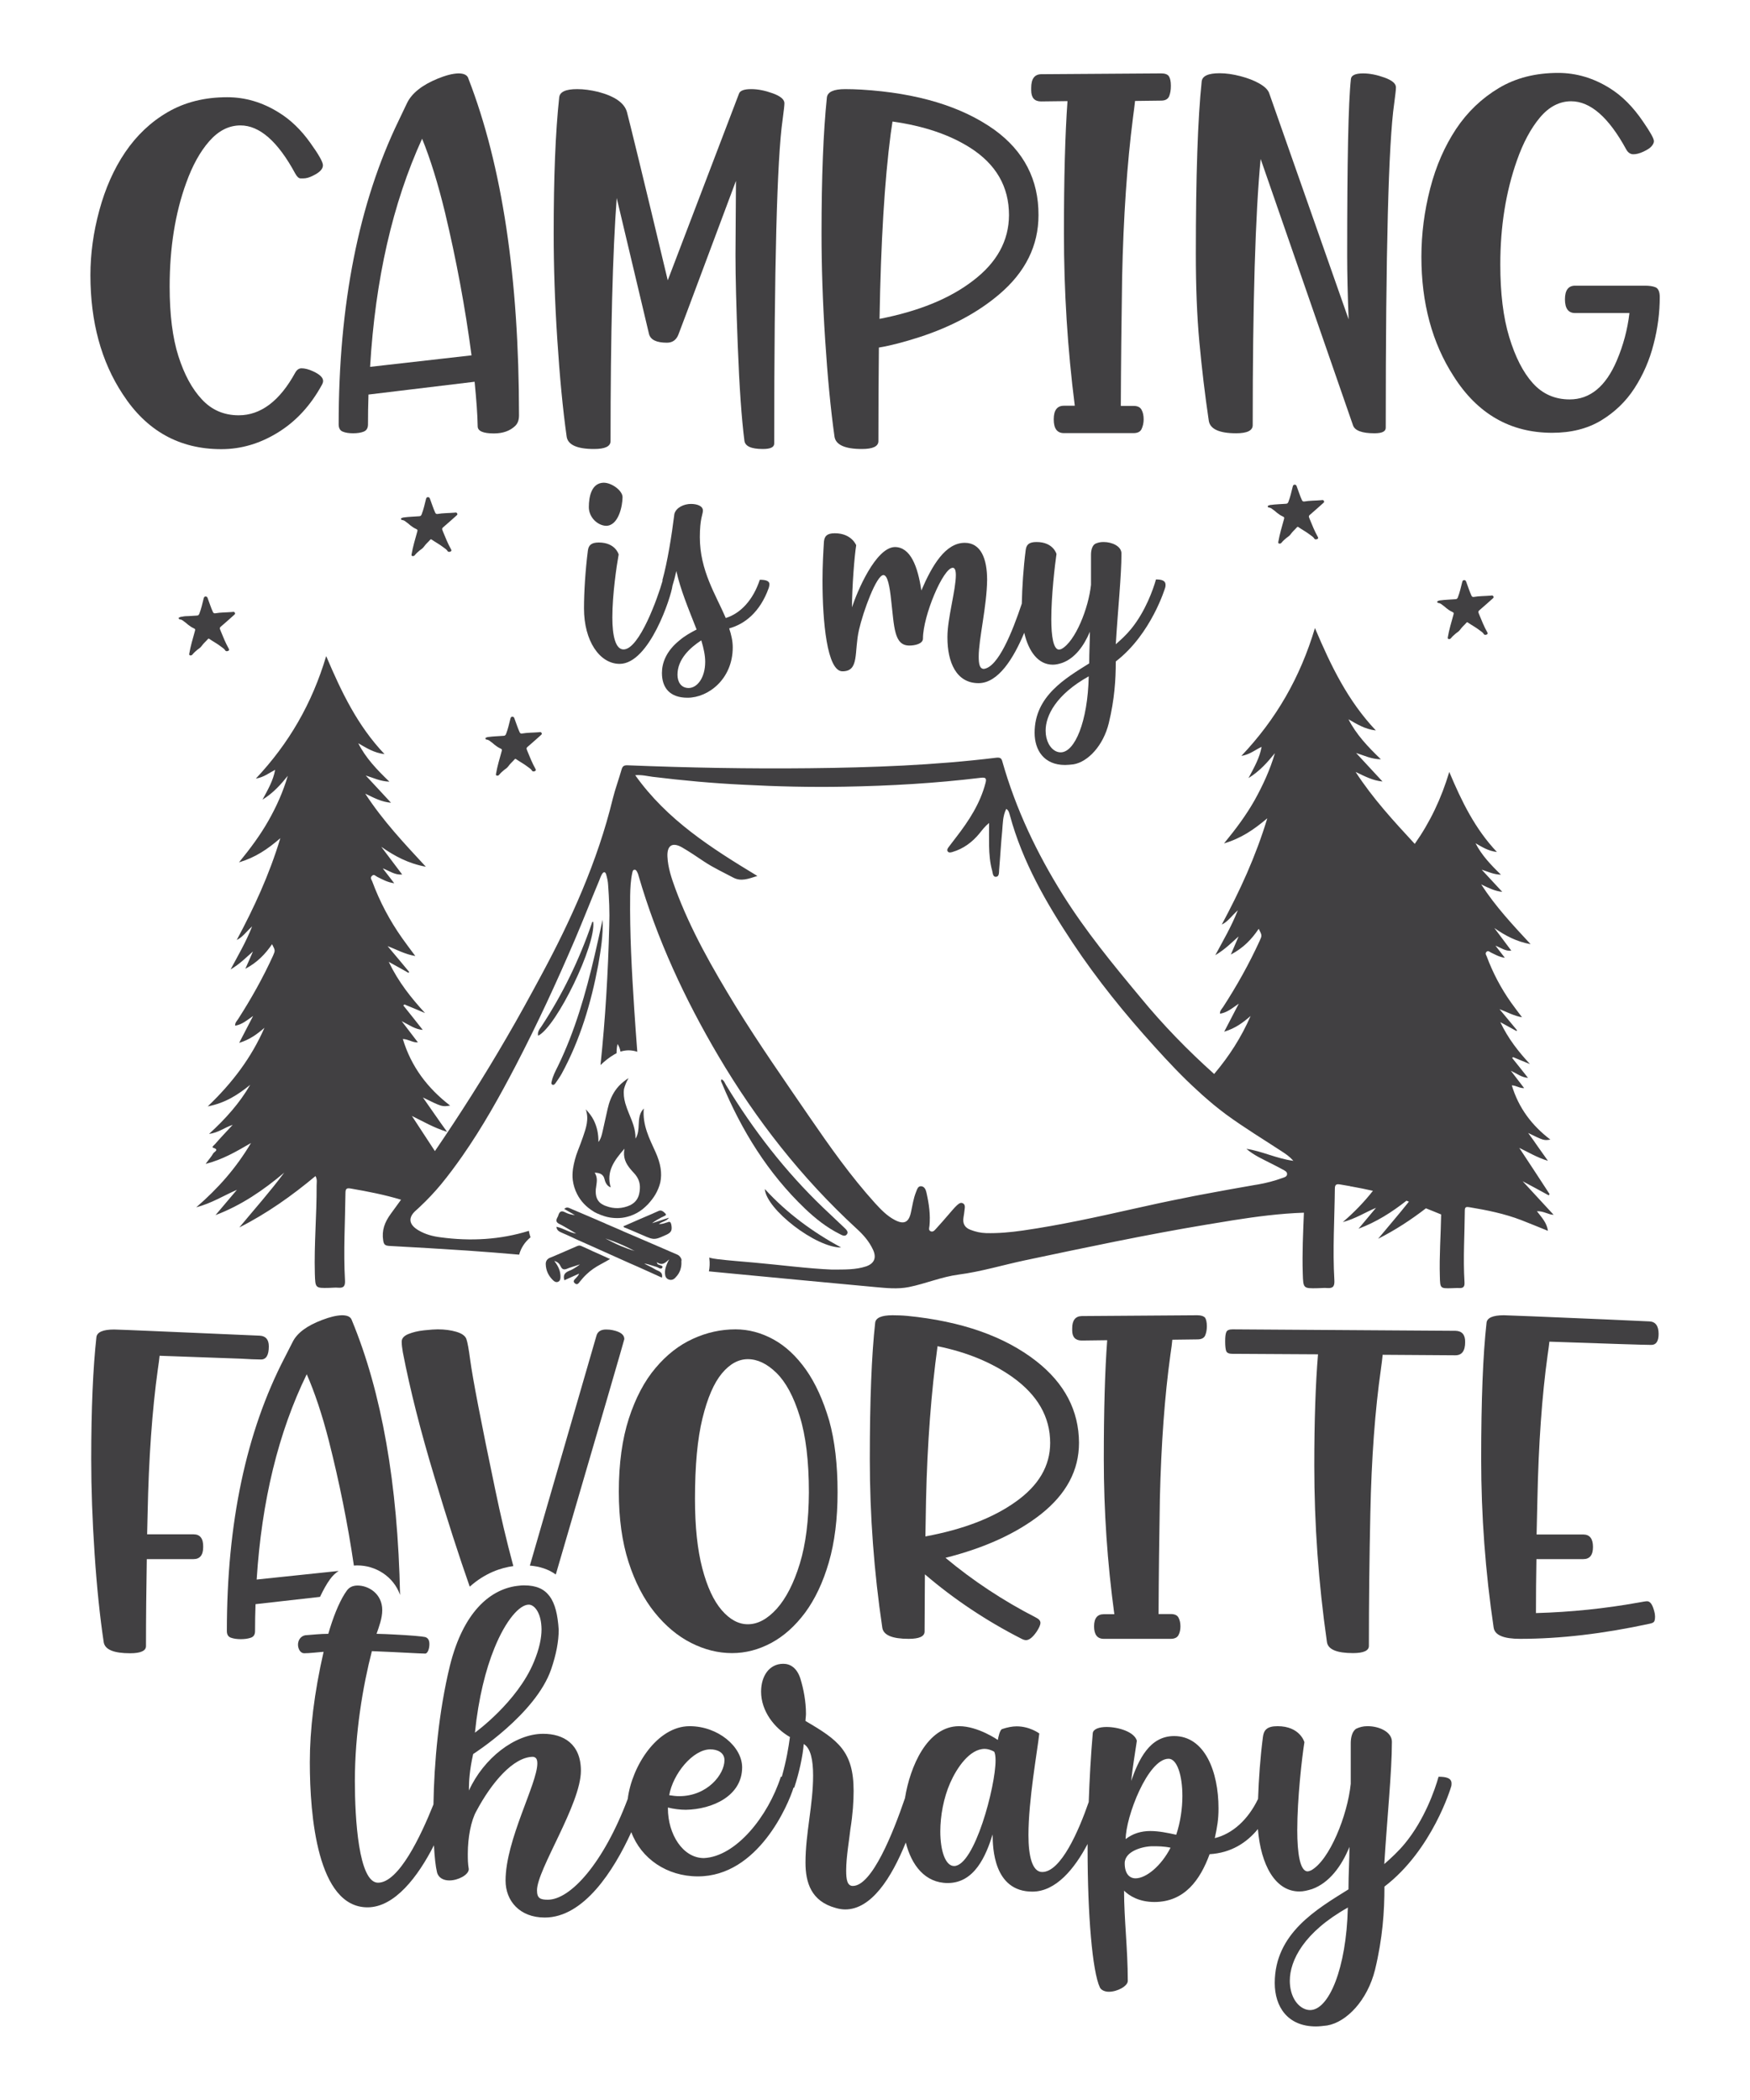 <?xml version="1.0" encoding="utf-8"?>
<!-- Generator: Adobe Illustrator 18.0.0, SVG Export Plug-In . SVG Version: 6.00 Build 0)  -->
<!DOCTYPE svg PUBLIC "-//W3C//DTD SVG 1.1//EN" "http://www.w3.org/Graphics/SVG/1.1/DTD/svg11.dtd">
<svg version="1.1" id="Layer_1" xmlns="http://www.w3.org/2000/svg" xmlns:xlink="http://www.w3.org/1999/xlink" x="0px" y="0px"
	 viewBox="0 0 1080 1296" enable-background="new 0 0 1080 1296" xml:space="preserve">
<g>
	<path fill="#414042" d="M306,454.4c1.6-0.1,3.2-0.2,4.8-0.3c0.8,0,1.2-0.4,1.5-1.1c1.2-3.1,1.9-6.3,2.7-9.5
		c0.2-0.6,0.3-1.1,1.1-1.2c0.7,0,1.1,0.3,1.3,0.9c0.6,1.6,1.1,3.1,1.7,4.7c0.5,1.4,1,2.7,1.6,4c0.3,0.6,0.7,0.9,1.4,0.8
		c3.4-0.6,6.8-0.5,10.3-0.8c0.3,0,0.6-0.1,0.9-0.1c0.5,0,0.8,0.2,1,0.7c0.2,0.4,0,0.7-0.3,1c-2.6,2.3-5.1,4.6-7.7,6.8
		c-1.6,1.3-1.6,1.4-0.8,3.3c1.5,3.7,3,7.4,4.9,10.8c0.3,0.5,0.5,1-0.1,1.4c-0.7,0.4-1.6,0.4-1.9-0.1c-0.7-1.2-1.9-1.8-2.9-2.6
		c-2.2-1.7-4.7-3-7-4.6c-0.4-0.3-0.6-0.2-0.9,0.1c-1.2,1.4-2.7,2.6-3.8,4.2c-0.7,1-1.7,1.7-2.7,2.4c-1.1,0.9-2.1,1.8-3,2.9
		c-0.3,0.4-0.7,0.6-1.2,0.6c-0.8-0.1-0.9-0.3-0.8-1.1c0.8-4.7,2.2-9.3,3.5-14c0.3-1.1,0.2-1.2-0.8-1.7c-1.3-0.6-2.5-1.4-3.6-2.3
		c-0.8-0.7-1.6-1.4-2.5-2c-0.7-0.6-1.5-1.1-2.5-1.2c-0.3,0-0.5-0.2-0.6-0.5c-0.1-0.4,0.1-0.6,0.4-0.7c0.5-0.2,1-0.4,1.6-0.4
		C303,454.6,304.5,454.5,306,454.4C306,454.4,306,454.4,306,454.4z"/>
	<path fill="#414042" d="M253.9,318.9c1.6-0.1,3.2-0.2,4.8-0.3c0.8,0,1.2-0.4,1.5-1.1c1.2-3.1,1.9-6.3,2.7-9.5
		c0.2-0.6,0.3-1.1,1.1-1.2c0.7,0,1.1,0.3,1.3,0.9c0.6,1.6,1.1,3.1,1.7,4.7c0.5,1.4,1,2.7,1.6,4c0.3,0.6,0.7,0.9,1.4,0.8
		c3.4-0.6,6.8-0.5,10.3-0.8c0.3,0,0.6-0.1,0.9-0.1c0.5,0,0.8,0.2,1,0.7c0.2,0.4,0,0.7-0.3,1c-2.6,2.3-5.1,4.6-7.7,6.8
		c-1.6,1.3-1.6,1.4-0.8,3.3c1.5,3.7,3,7.4,4.9,10.8c0.3,0.5,0.5,1-0.1,1.4c-0.7,0.4-1.6,0.4-1.9-0.1c-0.7-1.2-1.9-1.8-2.9-2.6
		c-2.2-1.7-4.7-3-7-4.6c-0.4-0.3-0.6-0.2-0.9,0.1c-1.2,1.4-2.7,2.6-3.8,4.2c-0.7,1-1.7,1.7-2.7,2.4c-1.1,0.9-2.1,1.8-3,2.9
		c-0.3,0.4-0.7,0.6-1.2,0.6c-0.8-0.1-0.9-0.3-0.8-1.1c0.8-4.7,2.2-9.3,3.5-14c0.3-1.1,0.2-1.2-0.8-1.7c-1.3-0.6-2.5-1.4-3.6-2.3
		c-0.8-0.7-1.6-1.4-2.5-2c-0.7-0.6-1.5-1.1-2.5-1.2c-0.3,0-0.5-0.2-0.6-0.5c-0.1-0.4,0.1-0.6,0.4-0.7c0.5-0.2,1-0.4,1.6-0.4
		C250.9,319.1,252.4,319,253.9,318.9C253.9,318.9,253.9,318.9,253.9,318.9z"/>
	<path fill="#414042" d="M788.8,311.2c1.6-0.1,3.2-0.2,4.8-0.3c0.8,0,1.2-0.4,1.5-1.1c1.2-3.1,1.9-6.3,2.7-9.5
		c0.2-0.6,0.3-1.1,1.1-1.2c0.7,0,1.1,0.3,1.3,0.9c0.6,1.6,1.1,3.1,1.7,4.7c0.5,1.4,1,2.7,1.6,4c0.3,0.6,0.7,0.9,1.4,0.8
		c3.4-0.6,6.8-0.5,10.3-0.8c0.3,0,0.6-0.1,0.9-0.1c0.5,0,0.8,0.2,1,0.7c0.2,0.4,0,0.7-0.3,1c-2.6,2.3-5.1,4.6-7.7,6.8
		c-1.6,1.3-1.6,1.4-0.8,3.3c1.5,3.7,3,7.4,4.9,10.8c0.3,0.5,0.5,1-0.1,1.4c-0.7,0.4-1.6,0.4-1.9-0.1c-0.7-1.2-1.9-1.8-2.9-2.6
		c-2.2-1.7-4.7-3-7-4.6c-0.4-0.3-0.6-0.2-0.9,0.1c-1.2,1.4-2.7,2.6-3.8,4.2c-0.7,1-1.7,1.7-2.7,2.4c-1.1,0.9-2.1,1.8-3,2.9
		c-0.3,0.4-0.7,0.6-1.2,0.6c-0.8-0.1-0.9-0.3-0.8-1.1c0.8-4.7,2.2-9.3,3.5-14c0.3-1.1,0.2-1.2-0.8-1.7c-1.3-0.6-2.5-1.4-3.6-2.3
		c-0.8-0.7-1.6-1.4-2.5-2c-0.7-0.6-1.5-1.1-2.5-1.2c-0.3,0-0.5-0.2-0.6-0.5c-0.1-0.4,0.1-0.6,0.4-0.7c0.5-0.2,1-0.4,1.6-0.4
		C785.7,311.4,787.3,311.3,788.8,311.2C788.8,311.2,788.8,311.2,788.8,311.2z"/>
	<path fill="#414042" d="M893.4,370.1c1.6-0.1,3.2-0.2,4.8-0.3c0.8,0,1.2-0.4,1.5-1.1c1.2-3.1,1.9-6.3,2.7-9.5
		c0.2-0.6,0.3-1.1,1.1-1.2c0.7,0,1.1,0.3,1.3,0.9c0.6,1.6,1.1,3.1,1.7,4.7c0.5,1.4,1,2.7,1.6,4c0.3,0.6,0.7,0.9,1.4,0.8
		c3.4-0.6,6.8-0.5,10.3-0.8c0.3,0,0.6-0.1,0.9-0.1c0.5,0,0.8,0.2,1,0.7c0.2,0.4,0,0.7-0.3,1c-2.6,2.3-5.1,4.6-7.7,6.8
		c-1.6,1.3-1.6,1.4-0.8,3.3c1.5,3.7,3,7.4,4.9,10.8c0.3,0.5,0.5,1-0.1,1.4c-0.7,0.4-1.6,0.4-1.9-0.1c-0.7-1.2-1.9-1.8-2.9-2.6
		c-2.2-1.7-4.7-3-7-4.6c-0.4-0.3-0.6-0.2-0.9,0.1c-1.2,1.4-2.7,2.6-3.8,4.2c-0.7,1-1.7,1.7-2.7,2.4c-1.1,0.9-2.1,1.8-3,2.9
		c-0.3,0.4-0.7,0.6-1.2,0.6c-0.8-0.1-0.9-0.3-0.8-1.1c0.8-4.7,2.2-9.3,3.5-14c0.3-1.1,0.2-1.2-0.8-1.7c-1.3-0.6-2.5-1.4-3.6-2.3
		c-0.8-0.7-1.6-1.4-2.5-2c-0.7-0.6-1.5-1.1-2.5-1.2c-0.3,0-0.5-0.2-0.6-0.5c-0.1-0.4,0.1-0.6,0.4-0.7c0.5-0.2,1-0.4,1.6-0.4
		C890.4,370.3,891.9,370.2,893.4,370.1C893.4,370.2,893.4,370.2,893.4,370.1z"/>
	<path fill="#414042" d="M116.7,380.2c1.6-0.1,3.2-0.2,4.8-0.3c0.8,0,1.2-0.4,1.5-1.1c1.2-3.1,1.9-6.3,2.7-9.5
		c0.2-0.6,0.3-1.1,1.1-1.2c0.7,0,1.1,0.3,1.3,0.9c0.6,1.6,1.1,3.1,1.7,4.7c0.5,1.4,1,2.7,1.6,4c0.3,0.6,0.7,0.9,1.4,0.8
		c3.4-0.6,6.8-0.5,10.3-0.8c0.3,0,0.6-0.1,0.9-0.1c0.5,0,0.8,0.2,1,0.7c0.2,0.4,0,0.7-0.3,1c-2.6,2.3-5.1,4.6-7.7,6.8
		c-1.6,1.3-1.6,1.4-0.8,3.3c1.5,3.7,3,7.4,4.9,10.8c0.3,0.5,0.5,1-0.1,1.4c-0.7,0.4-1.6,0.4-1.9-0.1c-0.7-1.2-1.9-1.8-2.9-2.6
		c-2.2-1.7-4.7-3-7-4.6c-0.4-0.3-0.6-0.2-0.9,0.1c-1.2,1.4-2.7,2.6-3.8,4.2c-0.7,1-1.7,1.7-2.7,2.4c-1.1,0.9-2.1,1.8-3,2.9
		c-0.3,0.4-0.7,0.6-1.2,0.6c-0.8-0.1-0.9-0.3-0.8-1.1c0.8-4.7,2.2-9.3,3.5-14c0.3-1.1,0.2-1.2-0.8-1.7c-1.3-0.6-2.5-1.4-3.6-2.3
		c-0.8-0.7-1.6-1.4-2.5-2c-0.7-0.6-1.5-1.1-2.5-1.2c-0.3,0-0.5-0.2-0.6-0.5c-0.1-0.4,0.1-0.6,0.4-0.7c0.5-0.2,1-0.4,1.6-0.4
		C113.6,380.3,115.2,380.2,116.7,380.2C116.7,380.2,116.7,380.2,116.7,380.2z"/>
	<g>
		<path fill="#414042" d="M522.7,761.7c1.1-1.5-0.5-2.9-1.6-4c-4.3-4.1-8.7-8.2-13-12.3c-23.5-22.5-43.2-48-60-75.7
			c-0.8-1.3-1.2-2.9-2.8-3.6c-0.7,1,0,1.8,0.3,2.6c12.1,29.1,28.4,55.4,51.2,77.2c6.4,6.1,13.3,11.6,21.3,15.6
			C519.5,762.2,521.4,763.5,522.7,761.7z"/>
		<path fill="#414042" d="M472,733.8c0.9,12.6,31.5,36.2,47.1,36.1C501.7,760.4,485.8,748.9,472,733.8z"/>
		<path fill="#414042" d="M371.9,567.6c-1.6,7.3-3.2,14.6-4.9,21.9c-5.5,23.5-12.1,46.7-22.7,68.5c-1.5,3-3.1,6-3.8,9.3
			c-0.2,0.7-0.5,1.7,0.4,2.1c0.8,0.4,1.5-0.3,1.9-0.9c1.3-1.9,2.7-3.8,3.8-5.8c11.5-21.1,18.2-43.8,22.6-67.2
			C370.8,586.3,372.3,577.1,371.9,567.6z"/>
		<path fill="#414042" d="M366.1,568.9c-0.8-0.1-0.8,0.6-0.9,1c-7.7,22.4-17.9,43.5-30.9,63.3c-1.1,1.7-2.8,3.4-2.2,6
			C343.6,633.5,368,582.9,366.1,568.9z"/>
		<path fill="#414042" d="M958.8,749.7c-6.4-6.9-12.9-14-19.1-20.7c5.1,2.7,10.6,5.7,16.1,8.7c0.2-0.3,0.3-0.5,0.5-0.8
			c-6.2-9.5-12.4-19-18.7-28.5c5.7,2.7,10.8,5.9,17.7,8c-2.5-3.5-4.3-6.1-6.1-8.6c-1.8-2.6-3.6-5.2-6.1-8.6
			c9.6,4.7,9.7,4.7,13.7,4.1c-11.4-8.7-19.6-19.5-23.8-33.5c3,0.2,4.9,1.9,7.6,1.7c-2.6-3.4-5.1-6.6-8.2-10.7
			c4,1.9,6.6,4.1,10.6,4.4c-3.5-4.4-6.6-8.4-9.8-12.3c0.2-0.2,0.4-0.3,0.6-0.5c3.4,1.4,6.9,2.9,10.4,4.3
			c-7.1-7.7-13.4-15.6-18.3-25.9c3.9,2.1,6.9,3.8,10,5.5c0.1-0.2,0.2-0.4,0.3-0.5c-3.6-4.3-7.2-8.7-10.8-13c4.6,1.7,8.7,4.1,13.9,5
			c-2.5-3.3-4.6-6.1-6.7-9c-6.3-8.9-11.3-18.4-15.1-28.6c-0.3-0.8-1.1-1.7-0.2-2.7c1.1-1.2,2,0,2.9,0.4c2.6,1.2,5,2.7,8.5,3.2
			c-2-2.6-3.7-4.8-5.8-7.5c3.6,1.4,6.1,3.5,9.8,3.1c-3.7-4.9-7.1-9.5-10.5-14c6.7,4.7,13.6,8.4,22.4,10c-11-11.9-21.5-23-30.5-36.9
			c4.8,2.3,8.3,4.1,13,4.6c-4.5-4.8-8.6-9.3-12.7-13.7c3.8,1.2,7.3,3,11.9,3.1c-6.3-6.1-11.9-12-15.7-19.4c4,2.3,7.9,4.8,13.2,5.4
			c-13.5-14.3-21.7-31.1-29.4-49.4c-4.9,16.4-11.9,31.1-21.3,44.4c-13.1-14.2-25.7-27.8-36.5-44.4c6.1,2.9,10.6,5.3,16.6,5.9
			c-5.8-6.2-11-11.9-16.3-17.6c4.9,1.5,9.3,3.8,15.3,3.9c-8.1-7.8-15.2-15.3-20-24.7c5.1,2.9,10,6.1,16.9,6.9
			c-17.3-18.3-27.7-39.8-37.6-63.2c-9.1,30.5-23.9,56.2-45.4,78.9c5.1-0.8,8.3-3.6,12.5-5.6c-1.3,7-4.5,12.5-8.1,19.3
			c7.2-4.5,11.8-9.9,16.3-15.4c-3,10.3-7.4,19.8-12.5,29c-5.2,9.2-11.5,17.7-18.9,26.7c10.5-3.1,18.3-8.4,26.7-15.5
			c-7.2,23.8-17,44.9-28.1,65.6c3.8-1.8,5.9-5.2,9.9-8.8c-4,10.1-8.8,18.2-13.9,27.7c6.3-3.8,10.1-7.8,14.4-11.6
			c-1.5,3.4-2.9,6.8-4.8,11.2c7.8-4.1,12.9-9.5,17.2-15.9c2.1,4.1,2.1,4.1,0.6,7.4c-6.5,14.2-14.1,27.8-22.6,40.9
			c-0.8,1.2-2,2.2-1.9,4.1c4.4-0.7,7.4-3.3,11.6-6.2c-3.3,6.3-5.9,11.4-9,17.3c7-2.1,11.7-5.7,16.3-9.7
			c-5.7,13.1-13.2,24.8-22.5,35.8c-16.3-14.6-31.6-30.3-45.7-47.5C686.7,595,670,574.6,656,552.3c-16.1-25.7-29.1-53-37.4-82.3
			c-0.5-2-1.3-2.6-3.6-2.4c-38.4,4.7-77,6.1-115.6,6.5c-37.3,0.4-74.7-0.3-112-1.8c-2.3-0.1-3.2,0.5-3.8,2.6
			c-1.7,6-3.9,11.9-5.4,17.9c-4.7,19.4-11.2,38.3-18.9,56.7c-7.4,17.7-15.8,34.8-24.9,51.7c-7.1,13.2-14.3,26.4-21.9,39.4
			c-13.8,23.8-28.6,47.1-44.1,69.8c-4.7-7.2-9.5-14.5-14.2-21.7c7,3.4,13.3,7.2,21.7,9.8c-3.1-4.3-5.3-7.4-7.5-10.6
			c-2.2-3.2-4.4-6.3-7.4-10.6c11.8,5.8,11.8,5.8,16.8,5c-13.9-10.7-24-23.9-29.2-41.1c3.7,0.2,6,2.3,9.3,2.1
			c-3.2-4.2-6.2-8.1-10-13.1c4.8,2.4,8.1,5,13,5.4c-4.3-5.4-8.1-10.3-12-15.1c0.2-0.2,0.5-0.4,0.7-0.6c4.2,1.7,8.5,3.5,12.7,5.3
			c-8.6-9.4-16.4-19.1-22.4-31.6c4.8,2.6,8.5,4.7,12.2,6.8c0.1-0.2,0.3-0.4,0.4-0.6c-4.4-5.3-8.8-10.6-13.3-15.9
			c5.6,2.1,10.6,5,17.1,6.1c-3-4-5.6-7.5-8.1-11c-7.7-10.9-13.9-22.6-18.5-35.1c-0.4-1-1.4-2.1-0.3-3.2c1.4-1.6,2.4,0,3.5,0.5
			c3.1,1.5,6.1,3.3,10.4,3.9c-2.5-3.2-4.5-5.9-7.1-9.2c4.4,1.7,7.5,4.2,12,3.8c-4.5-6-8.7-11.6-12.9-17.1
			c8.2,5.7,16.6,10.3,27.5,12.3c-13.4-14.5-26.3-28.1-37.4-45.1c5.8,2.8,10.1,5.1,15.9,5.6c-5.5-5.9-10.5-11.4-15.6-16.8
			c4.7,1.4,8.9,3.6,14.6,3.8c-7.7-7.4-14.6-14.6-19.2-23.7c4.9,2.8,9.6,5.9,16.2,6.7c-16.6-17.5-26.5-38.1-36-60.5
			c-8.7,29.2-22.9,53.8-43.4,75.6c4.9-0.8,8-3.4,11.9-5.4c-1.2,6.6-4.3,11.9-7.8,18.4c6.9-4.3,11.3-9.4,15.6-14.7
			c-2.9,9.9-7,19-12,27.8c-5,8.8-11,16.9-18.1,25.6c10.1-3,17.6-8.1,25.5-14.9c-6.9,22.8-16.3,43-26.9,62.8c3.6-1.7,5.7-4.9,9.5-8.4
			c-3.8,9.7-8.4,17.4-13.3,26.6c6-3.6,9.7-7.5,13.8-11.1c-1.4,3.2-2.8,6.5-4.7,10.7c7.5-4,12.3-9.1,16.5-15.2c2,3.9,2,3.9,0.6,7.1
			c-6.2,13.6-13.5,26.6-21.6,39.2c-0.7,1.1-1.9,2.1-1.8,4c4.2-0.7,7.1-3.2,11.1-6c-3.1,6-5.6,10.9-8.6,16.6c6.6-2,11.2-5.5,15.6-9.3
			c-8,18.3-19.7,33.9-35,48.5c11-2.1,18.8-7.3,26.2-13.3c-6.5,11.2-14.9,20.7-25.4,30.3c5.9-0.8,9.4-3.9,14.6-5.6
			c-4.2,4.5-7.7,8.2-11,12c-0.6,0.6-2.1,1.8-1.1,2.1c4.1,1.2,0.6,2.6,0.1,3.5c-1.1,2-2.7,3.7-4.7,6.5c10.5-2.7,18.7-7.5,28-12.9
			c-9.3,15.6-20.2,27.9-33.8,39.7c9.7-2.6,17-7.3,25.1-10.8L133,749.9c15.9-6,29.6-15.4,42.4-26.2c-8.7,11.7-18.4,22.6-27.7,33.8
			c17-8.6,32.4-19.5,47-31.7c1.2,2.2,0.7,4,0.7,5.8c0.1,18.1-1.6,36.2-1.1,54.4c0.3,9,0.2,9,8.9,8.8c1.9,0,3.7-0.3,5.5-0.1
			c3.6,0.3,4.4-1.2,4.2-4.7c-1-18,0.1-35.9,0.3-53.9c0-2.7,1-3,3.3-2.6c10.4,1.8,20.8,3.8,31,6.9c-2.1,2.9-4.3,5.9-6.4,8.8
			c-3.7,5.1-5.6,10.1-4.6,16.4c0.4,2.6,1.3,3.1,3.6,3.3c16.2,0.9,32.3,1.8,48.5,2.9c10.6,0.7,21.2,1.6,31.8,2.5
			c1.1-4.2,3.6-7.9,7-10.7v0c-0.5-1.4-0.8-2.8-1-4c-17.7,5.5-36,6.5-54.5,4c-4.8-0.6-9.4-1.8-13.6-4.3c-6-3.5-6.7-7.9-1.5-12.4
			c0.9-0.8,1.7-1.5,2.5-2.3c4.6-4.3,8.9-8.9,12.9-13.7c4.6-5.6,8.9-11.4,13.1-17.4c12.5-17.9,23.1-36.9,33.2-56.3
			c13.1-25.2,25-51,36.2-77.1c5.2-12.2,10-24.5,15.1-36.7c0.5-1.3,1-2.7,1.7-3.9c1-1.7,2.1-1.6,2.6,0.2c0.6,2.1,1.1,4.3,1.2,6.5
			c0.6,8.3,1,16.6,0.7,24.9c-0.7,28.8-2.4,57.6-5.4,86.2c2.5-2.4,5.2-4.6,8.4-6.5c0.5-0.3,1-0.5,1.5-0.8c0-0.8,0.1-1.6,0.1-2.4
			c0-0.8,0.2-1.5,0.5-3.3c1.2,1.8,1.6,3.3,1.8,4.7c1.6-0.5,3.3-0.8,5-0.8c1.8,0,3.7,0.3,5.4,0.9c-0.7-8.8-1.3-17.7-1.9-26.6
			c-1.5-23.3-2.8-46.6-2.5-69.9c0.1-4.6,0.3-9.3,1.3-13.9c0.2-0.8,0.3-1.7,1.1-1.9c1.1-0.3,1.6,0.7,2,1.5c0.4,0.7,0.6,1.4,0.8,2.2
			c11.4,39.2,28.5,76,49.2,111.1c23.3,39.5,51.4,75.4,85.3,106.6c4.2,3.8,7.8,7.9,10.2,13.1c2.3,5,0.7,8.6-4.5,10.3
			c-6.2,2-12.5,1.9-21.1,1.9c-14.5-0.6-31.1-2.8-47.8-4.3c-7.5-0.7-15-1.2-22.4-2.1c-1.8-0.2-3.6-0.5-5.3-1c0,0.3,0.1,0.5,0.1,0.8
			c0.3,2.6,0.2,5.2-0.3,7.7c1.7,0.2,3.4,0.3,5.1,0.5c32.5,3.1,65,6.2,97.5,9.2c6.9,0.6,13.7,1.4,20.8,0c10.4-2.1,20.1-6.3,30.7-7.7
			c13.9-1.8,27.6-6,41.4-8.9c37-7.8,74.1-15.7,111.4-21.9c4.3-0.7,8.5-1.4,12.8-2.1c1.2-0.2,2.4-0.4,3.6-0.6
			c14.6-2.3,29.1-4.2,43.9-4.7c-0.5,12.5-1.1,24.9-0.7,37.4c0.3,9.4,0.2,9.4,9.3,9.2c2,0,3.9-0.3,5.8-0.1c3.8,0.3,4.6-1.3,4.4-4.9
			c-1.1-18.7,0.1-37.5,0.3-56.3c0-2.8,1-3.1,3.4-2.7c2.1,0.4,4.3,0.7,6.4,1.1c-0.1,0.1-0.1,0.1-0.2,0.2c0.2,0,0.3-0.1,0.5-0.1
			c4.5,0.8,9,1.7,13.4,2.7c-5.5,7-11.6,13.3-18.6,19.3c7.9-2.1,13.8-6,20.5-8.8c-3.6,4.3-7.2,8.6-10.8,12.9
			c11-4.1,20.6-10.2,29.6-17.3c0.2,0.1,0.3,0.1,0.5,0.2c0.3,0.1,0.6,0.2,1,0.4c-6.2,7.8-12.7,15.3-19,22.9
			c10.5-5.3,20.3-11.7,29.5-18.8c3.1,1.2,6.2,2.5,9.4,3.8c-0.2,12.8-1.2,25.5-0.8,38.3c0.2,7.3,0.2,7.4,7.3,7.2c1.5,0,3-0.2,4.5-0.1
			c2.9,0.2,3.6-1,3.4-3.8c-0.9-14.7,0.1-29.3,0.2-44c0-2.2,0.8-2.4,2.7-2.1c10.9,1.8,21.8,4,32.2,8c5.4,2.1,10.7,4.3,16.4,6.6
			c-0.7-5.1-3.9-8.3-6.8-12.1C952.6,747.3,955.7,749.7,958.8,749.7z M784.8,718.2c2.3,1.2,4.6,2.3,6.9,3.6c1.2,0.7,2.8,1.3,2.6,3
			c-0.2,1.5-1.8,1.8-2.9,2.2c-4.9,1.8-10,3.1-15.1,4c-0.6,0.1-1.2,0.2-1.9,0.3c-1.7,0.3-3.4,0.6-5.1,0.9c-6.3,1.1-12.6,2.2-18.9,3.4
			c-2.9,0.5-5.7,1.1-8.6,1.6c-3.4,0.6-6.8,1.3-10.2,2c-10.7,2.1-21.4,4.4-32,6.8c-22.7,5.1-45.4,10.1-68.3,13.4
			c-7.6,1.1-15.2,1.8-22.8,1.6c-3.3-0.1-6.4-0.8-9.5-2c-3.6-1.3-5-3.9-4.4-7.6c0.3-1.7,0.5-3.3,0.7-5c0.2-1.4,0.4-3.1-1.1-3.8
			c-1.5-0.8-2.8,0.5-3.8,1.4c-1.7,1.6-3.1,3.4-4.7,5.2c-2.7,3.1-5.4,6.3-8.2,9.3c-0.8,0.9-1.9,2.1-3.3,1.3c-1.2-0.6-0.8-2-0.6-3.2
			c0.7-6.9-0.3-13.7-1.8-20.4c-0.4-1.8-1.1-3.8-3.1-4.1c-2.3-0.3-2.7,2-3.4,3.6c-1.6,4-2.2,8.3-3.1,12.4c-1.3,6.3-4.3,7.8-10,4.8
			c-4.8-2.5-8.5-6.4-12.1-10.3c-15.1-16.7-28-35-40.7-53.5c-15.4-22.5-31-44.8-45.3-68c-14.3-23.4-27.9-47.1-37.4-72.9
			c-2.3-6.3-4.5-12.8-4.8-19.6c-0.3-6.8,3-9,8.9-5.7c4.7,2.7,9.2,5.8,13.7,8.8c5.7,3.8,12,6.7,18,9.9c4.9,2.6,9.5,0.7,14.9-1
			c-28.4-17.2-55.7-34.5-75.4-62.2c4.3-0.3,7.5,0.6,10.7,1c18.7,2.3,37.3,4,56.1,4.9c20.8,1.1,41.6,1.6,62.5,1.2
			c28.1-0.5,56.1-2.1,84-5.5c2.9-0.3,3.7,0.2,2.9,3.2c-3.3,12.7-10.3,23.4-18.2,33.6c-1.5,2-3,3.9-4.5,5.9c-0.6,0.8-1.3,1.8-0.6,2.8
			c0.7,0.9,1.9,0.6,2.9,0.3c6.8-2,12.3-6.1,16.7-11.5c1.7-2.1,3.3-4.3,5.9-6.4c0,4.7-0.1,9.4,0,14c0.1,5.2,0.5,10.4,1.9,15.4
			c0.4,1.5,0.4,4.1,2.5,3.8c1.9-0.2,1.7-2.7,1.8-4.3c0.7-8,1.1-16,1.9-24c0.4-4.6,0.3-9.2,2.5-13.6c1.6,1,1.8,2.5,2.2,3.8
			c7.8,28.9,22.5,54.3,38.8,78.9c15.1,22.7,32.2,43.8,50.5,64c8.5,9.4,17.2,18.7,26.6,27.2c0.9,0.8,1.8,1.6,2.6,2.4
			c2.4,2.1,4.8,4.2,7.2,6.2c2.5,2.1,5.2,4.1,7.8,6.1c11.2,8.2,23.1,15.4,34.7,23c2.1,1.4,4.3,2.8,6.8,5.6c-10.5-1.4-19.4-6-29-7.4
			C774.1,713.2,779.6,715.5,784.8,718.2z"/>
		<path fill="#414042" d="M387.9,665.4c-1.1,0.6-2.1,1.4-3,2.1c-2.2,1.7-4,3.7-5.4,5.8c-2.2,3.3-3.6,7-4.5,11
			c-1.1,4.6-2,9.3-3.1,13.9c-0.5,2.2-1,4.5-2.6,6.6c0.1-5-0.9-9.5-2.9-13.5c-1.2-2.4-2.9-4.6-4.9-6.7c2.1,6,0.2,11.5-1.7,17
			c-1,2.9-2.1,5.8-3.2,8.6c-1.4,3.6-2.4,7.3-3,11.2c-0.3,2.4-0.4,4.7-0.1,7c0.4,3,1.3,5.9,2.7,8.6c2.2,4.3,5.6,7.9,10,10.6
			c0.3,0.2,0.5,0.3,0.8,0.5c0.6,0.3,1.2,0.6,1.8,0.9c0,0,0.1,0,0.1,0c0,0,0,0,0,0c1.3,0.6,2.6,1.1,3.9,1.5c1.2,0.4,2.5,0.7,3.7,0.9
			c2,0.3,3.9,0.4,5.8,0.3c2.3-0.1,4.5-0.6,6.6-1.3c2.7-0.9,5.3-2.3,7.6-4.1c1.1-0.9,2.2-1.9,3.3-3c1.9-2.1,3.5-4.1,4.7-6.2
			c1.4-2.4,2.4-4.9,3-7.4c1.2-5.7,0.2-11.7-2.9-18.6c-3.8-8.4-8.2-16.7-7.3-27c-0.3,0.3-0.6,0.7-0.9,1.1c-3.8,5.3-0.7,11.9-4.2,17.5
			c0.1-6-2.1-10.7-4-15.4c-0.9-2.2-1.7-4.3-2.3-6.4c-0.8-2.9-1.2-5.8-0.8-8.8C385.7,669.9,386.5,667.7,387.9,665.4z M385.4,708.9
			c-1.1,5.5,0.9,9.2,3.6,12.5c0.7,0.9,1.5,1.7,2.3,2.6c2.7,2.9,3.8,6,3.6,9.5c0,1-0.2,2.1-0.4,3.1c-0.6,2.9-2.2,5.2-4.6,6.6
			c-0.1,0.1-0.2,0.1-0.3,0.2c-0.2,0.1-0.3,0.2-0.5,0.3c-5,2.3-10.1,2.5-15.1,0.6l-0.8-0.3c-0.3-0.1-0.7-0.3-1-0.5
			c-3.9-1.9-4.8-5.5-4.5-9.5c0-0.2,0-0.4,0.1-0.7c0.3-3.1,1.4-6.2-0.8-9.6c3.6,0.1,5.5,1.3,6.1,4.1c0.4,1.6,1,3.1,2.4,4.2
			c0.4,0.3,0.9,0.6,1.4,0.8C374,723,379,716.2,385.4,708.9z"/>
		<path fill="#414042" d="M420.3,776.6c-0.5-1.1-1.4-2-2.7-2.5c-2.2-0.9-4.4-1.9-6.5-2.8c-4.4-1.9-8.8-3.8-13.2-5.7
			c-4.4-1.9-8.9-3.8-13.3-5.7c-0.2-0.1-0.4-0.2-0.6-0.3c-3.3-1.4-6.6-2.9-10-4.3c-0.3-0.2-0.7-0.3-1-0.5c-1.7-0.7-3.4-1.4-5.1-2.2
			c-0.2-0.1-0.3-0.1-0.5-0.2c-0.7-0.3-1.4-0.6-2.1-0.9c-4.3-1.8-8.6-3.7-12.9-5.5c-0.5-0.2-1-0.5-1.4-0.6c-0.9-0.3-1.8-0.3-2.8,0.7
			c0.5,0.3,1,0.5,1.4,0.8c1.8,1,3.5,2,5.2,3c-2.2-0.2-4.3-0.8-6.2-1.8c-0.1,0-0.1-0.1-0.2-0.1c-2.4-1.2-3.3,0.3-3.9,2.2
			c0,0,0,0.1,0,0.1c-0.2,0.5-0.5,1-0.7,1.4c-0.6,1.2-0.8,2.5,1.1,3.5h0c0.1,0.1,0.1,0.1,0.2,0.1c3.6,1.8,7,4,10.5,6
			c-4.3-0.6-7.8-3.3-12.2-4.2c0.2,2.4,1.9,3,3.4,3.7c3,1.3,5.9,2.6,8.8,4c3.4,1.5,6.9,3.1,10.3,4.6c7.8,3.5,15.6,7,23.4,10.5
			c0.2,0.1,0.3,0.1,0.5,0.2c1.1,0.5,2.2,1,3.2,1.4c5.1,2.3,10.3,4.6,15.5,7c0.8-3.9-2.5-4-4.3-5.2c-1.1-0.7-2.3-1.3-3.5-1.9
			c0,0,0,0,0,0c-0.4-0.2-0.8-0.4-1.2-0.6c-0.6-0.3-1.3-0.6-1.9-1c1.8,0.2,3.5,0.8,5.1,1.3c0.5,0.2,1.1,0.3,1.6,0.5
			c0.2,0.1,0.5,0.1,0.7,0.2c1.3,0.3,3,2.1,3.8,0.4c0.1-0.2,0.1-0.3,0.1-0.4c0-0.2-0.2-0.4-0.5-0.6c-0.7-0.4-2-0.6-2.6-1.1
			c-0.1-0.1-0.1-0.3-0.5-1.2c3.6,2.6,5.5,0.1,7.7-1.7c-0.6,1-1.1,2.1-1.5,3.1c-0.2,0.6-0.4,1.1-0.6,1.7c-0.4,1.3-0.6,2.6-0.5,4
			c0.1,1.6,0.6,3,2.2,3.6c1.5,0.6,3,0.2,4.1-1c1.7-1.7,2.9-3.6,3.4-5.8c0.4-1.4,0.5-2.9,0.4-4.4
			C420.7,777.7,420.6,777.1,420.3,776.6z M383.2,769c-3.3-1.4-6.5-3-9.6-4.7c3.9,1.3,7.7,2.8,11.5,4.5c2.2,1,4.3,2.1,6.5,3.2
			C388.7,771.2,386,770.1,383.2,769z"/>
		<path fill="#414042" d="M358.6,768.9c-0.9-0.4-1.7-0.2-2.6,0.2c-4.2,1.8-8.5,3.7-12.7,5.5l0,0c-1,0.4-2,0.9-3.1,1.3h0
			c-0.2,0.1-0.5,0.2-0.7,0.3c0,0-0.1,0-0.1,0c-1.8,0.8-2.6,2.1-2.6,3.9c0.1,4,1.7,7.3,4.5,10c0.8,0.8,1.8,1.4,3,1
			c1.3-0.5,1.6-1.7,1.6-2.9c0.1-3.7-1.3-6.7-3.8-10c2.3,0.6,3.3,2,3.9,3.3c1,2.2,2.3,2.2,4.2,1.4c0.7-0.3,1.5-0.6,2.2-0.8h0
			c1.8-0.6,3.7-1.2,5.5-1.8c-1.2,1-2.5,1.8-3.8,2.6c-1,0.6-2,1.1-3.1,1.5c-2.6,1.1-3.6,2.8-2.7,5.7c3-1.4,6.1-2.7,9.1-4.1
			c-0.5,1.3-1.3,2-2,2.8c-0.8,0.9-2.2,1.9-0.6,3.2c1.5,1.3,2.3-0.1,3.1-1.1c1.3-1.6,2.6-3.1,4.1-4.5h0c2.6-2.5,5.6-4.5,8.8-6.2
			c1-0.5,2-1.1,3.1-1.7c0.8-0.5,1.7-1,2.6-1.5c-3.8-1.7-7.4-3.4-10.9-4.9C363.3,771,360.9,769.9,358.6,768.9z"/>
		<path fill="#414042" d="M409.3,750.8c0.2-0.1,0.4-0.2,0.6-0.3c0.6-0.3,1.7-0.6,0.7-1.6c-0.8-0.8-1.7-1.7-2.8-1.8
			c-0.2,0-0.4-0.1-0.6,0l-0.3,0.1c-0.2,0-0.4,0.1-0.6,0.2c-1.3,0.6-2.6,1.1-3.8,1.7c-5,2.1-10,4.3-15,6.5c-0.9,0.4-1.8,0.8-2.8,1.2
			c0.3,0.5,0.4,0.6,0.4,0.6c0.3,0.2,0.7,0.3,1,0.4c3.4,1.4,6.8,2.9,10.1,4.3c2.1,0.9,3.6,1.6,4.9,2c3.2,1,4.7,0.4,10.2-2.1
			c1.5-0.7,2.4-1.4,2.9-2.4c0.4-0.9,0.4-2.1,0.1-3.8c-0.2-0.8-0.4-1.4-0.8-1.6c-0.3-0.2-0.8-0.2-1.5,0.1c-0.2,0.1-0.5,0.2-0.7,0.2
			c-1,0.3-1.9,0.7-3,0.8c-0.4,0.1-0.9,0.1-1.4,0.1h-0.3c1.3-1,2.8-1.4,4.1-2.1c0.3-0.2,0.7-0.4,1-0.6c0.4-0.3,0.8-0.7,1.1-1.2
			c-0.7,0.2-1.4,0.5-2.1,0.7c-0.1,0-0.2,0.1-0.4,0.1c-2.6,0.9-5.3,1.8-7.9,2.6c1.9-1.5,4-2.6,6-3.7
			C408.6,751.2,408.9,751,409.3,750.8z"/>
	</g>
	<g>
		<path fill="#414042" d="M193.1,229.1c-2.6-1.2-5-1.8-7-1.8c-1.6,0-2.9,0.9-3.9,2.7c-9.6,17.5-21.3,26.3-34.9,26.3
			c-9.1,0-16.7-3.3-22.7-9.8c-6.1-6.5-10.9-15.4-14.5-26.7c-3.6-11.3-5.4-25.6-5.4-42.9c0-23.9,3.4-45.3,10.2-64
			c3.8-10.6,8.5-19.2,14.2-25.7c5.7-6.5,12.1-9.8,19.3-9.8c11.8,0,23.1,9.9,33.8,29.7c1.1,2,2.2,3,3.3,3h1.7c1.7,0,3.6-0.5,5.8-1.6
			c2.2-1.1,3.8-2.1,4.8-3.2c1-1.1,1.5-2.1,1.5-3.3c0-2-2.6-6.6-7.7-13.7c-5.8-8.2-12.4-14.5-19.6-18.9c-10.1-6.3-20.7-9.4-31.8-9.4
			c-14,0-26.2,3.1-36.7,9.2c-10.5,6.1-19.2,14.4-26.2,24.7c-7,10.3-12.3,22.3-16,35.9c-3.7,13.6-5.5,26.9-5.5,40
			c0,28.7,6.6,53.2,19.9,73.4c14.7,22.7,35,34,60.9,34c12.3,0,24-3.5,35.1-10.4c11.1-6.9,20-16.6,26.9-29.2c0.5-0.9,0.8-1.7,0.8-2.5
			C199.4,233,197.3,231,193.1,229.1z"/>
		<path fill="#414042" d="M282.9,45.3c-3.6,0.1-7.8,1.2-12.7,3.2c-9.8,4-16.1,9.1-19,15.1l-5.2,10.9c-24.6,50.8-37,113.3-37,187.4
			c0,2.3,0.9,3.9,2.6,4.5c1.7,0.7,3.8,1,6.3,1s4.7-0.3,6.5-1c1.8-0.7,2.7-2.2,2.7-4.5c0-6.1,0.1-12.3,0.3-18.4l65.5-7.9
			c1.1,11.3,1.8,20.4,1.9,27.5c0,2.9,3.3,4.4,10,4.4c5.6,0,10-1.6,13.2-4.7c1.6-1.6,2.3-3.7,2.3-6.5c0-84.8-10.4-154-31.2-207.7
			C288.5,46.3,286.3,45.3,282.9,45.3z M228.4,226.4c3.2-54,13.9-100.9,32.1-140.8c5.1,12.5,9.8,27.7,14.1,45.4
			c7,29.3,12.5,58.7,16.4,88.3L228.4,226.4z"/>
		<path fill="#414042" d="M476.9,57.6c-4.7-1.7-9.1-2.6-13.3-2.6c-4.3,0-6.8,0.9-7.5,2.7l-44,115.3c-15.2-63.7-23.7-98.3-25.2-103.9
			c-1.6-5.6-7.5-9.7-17.7-12.4c-4.6-1.1-8.9-1.7-13-1.7c-7.1,0-10.8,1.7-11.1,5.2c-2.3,21.2-3.4,49.2-3.4,83.8
			c0,20.2,0.7,41.9,2.2,65.1c1.5,23.2,3.4,43.3,5.8,60.3c0.7,5.1,6.4,7.7,16.9,7.7c6.8,0,10.2-1.6,10.2-4.9
			c0-66.7,1.3-116.7,3.8-150l19.9,83.8c0.9,3.7,4.6,5.5,11.1,5.5c3.4,0,5.8-1.7,7.1-5.1c1.3-3.4,3-7.9,5.1-13.5l30.4-81.3l-0.3,45.8
			c0,13.6,0.5,32.2,1.4,55.8c1,26,2.4,45.6,4.1,58.7c0.4,3.5,4.2,5.2,11.4,5.2c4.7,0,7-1.1,7-3.4c0-109.1,1.7-175.7,5.2-200
			c0.7-5.3,1.1-8.6,1.1-10.1C484,61.3,481.6,59.3,476.9,57.6z"/>
		<path fill="#414042" d="M613.7,80.1c-20.2-14.4-47.5-22.7-82.1-24.8c-3.6-0.2-6.9-0.3-10-0.3c-7.1,0-10.9,1.7-11.3,5.2
			c-2.2,21.2-3.3,49.2-3.3,83.8c0,20.2,0.7,41.9,2.2,65.1c1.5,23.2,3.4,43.3,5.8,60.3c0.7,5.1,6.4,7.7,16.9,7.7
			c6.8,0,10.2-1.6,10.2-4.9c0-19.1,0.1-38.3,0.3-57.7c7.2-1.2,15.6-3.4,25.2-6.5c19.3-6.3,35.7-15,49-26.3
			c16.2-13.7,24.3-30.1,24.3-48.9C641,110.9,631.9,93.3,613.7,80.1z M600.4,173.3c-14.3,11-33.5,18.8-57.6,23.5
			c0.8-47.3,3.1-85.4,6.9-114.3l1.1-7.5c19.1,2.7,35,8,47.8,16.1c16.1,10.2,24.1,24.1,24.1,41.7
			C622.6,148.6,615.2,162.1,600.4,173.3z"/>
		<path fill="#414042" d="M716.6,45.3l-74.1,0.5c-4.1,0.1-6.1,2.9-6.1,8.4v1.5c0,4.6,2,6.9,6.1,6.9l16.3-0.2
			c-1.5,20.8-2.2,48-2.2,81.6c0,35.6,2.2,71.1,6.7,106.4h-6.7c-4.2,0-6.3,2.8-6.3,8.4c0,5.7,2.1,8.5,6.3,8.5h42.9
			c2.5,0,4.2-0.8,5-2.5c0.8-1.7,1.3-3.7,1.3-6s-0.4-4.3-1.3-5.9c-0.8-1.6-2.5-2.4-5-2.4h-7.8c0.1-26,0.4-52.3,0.8-78.9
			c0.8-37.9,3.1-70.8,6.7-98.9c0.6-4.4,1-7.8,1.3-10.4l16.1-0.2c2.5,0,4.1-0.9,4.9-2.6c0.7-1.7,1.1-3.9,1.1-6.5
			c0-2.7-0.4-4.6-1.2-5.9C720.6,45.9,719,45.3,716.6,45.3z"/>
		<path fill="#414042" d="M854.5,47.9c-4.7-1.7-9.1-2.6-13.3-2.6c-4.8,0-7.3,1.2-7.5,3.5c-1.6,14.4-2.3,50.8-2.3,109.1
			c0,10.7,0.3,23.8,0.9,39.2l-49-139.5c-0.7-2.1-2.7-4.1-6-6c-3.3-1.9-7.2-3.4-11.8-4.6c-4.6-1.2-8.9-1.8-12.8-1.8
			c-7.1,0-10.8,1.7-11.1,5.2c-2.4,22.8-3.6,58.2-3.6,106.3c0,20.2,0.7,38.4,2.2,54.6c1.5,16.1,3.4,32.3,5.8,48.4
			c0.8,5.1,6.5,7.7,16.9,7.7c6.8,0,10.2-1.7,10.2-5c0-75.4,1.6-130.2,4.9-164.3L835,262.5c1.1,3.2,5.5,4.9,13.2,4.9
			c4.7,0,7-1.1,7-3.4c0-109.1,1.7-175.7,5.2-200c0.7-5.3,1.1-8.6,1.1-10.1C861.5,51.6,859.2,49.6,854.5,47.9z"/>
		<path fill="#414042" d="M1021.7,177.3c-1.7-0.7-3.9-1-6.5-1h-43.1c-4.2,0-6.3,2.8-6.3,8.4c0,5.7,2.1,8.5,6.3,8.5h33.5
			c-1.2,10.2-3.8,19.9-7.8,29.3c-6.8,16-16.5,24-29.1,24c-9.2,0-16.8-3.4-22.8-10.1c-6-6.7-10.8-16.2-14.5-28.4
			c-3.7-12.2-5.5-27.1-5.5-44.7c0-23.5,3.4-44.9,10.3-64.4c3.8-10.8,8.5-19.6,14.1-26.3c5.6-6.7,12.1-10.1,19.3-10.1
			c11.9,0,23.2,9.9,34,29.7c1.1,2,2.6,3,4.4,3c1.8,0,3.8-0.5,6.2-1.6c2.3-1.1,4-2.1,5-3.3c1-1.1,1.5-2.2,1.5-3.2
			c0-1.6-2.2-5.5-6.6-11.9c-6.2-9.2-13.1-16.1-20.7-20.8c-10.1-6.3-20.7-9.4-31.8-9.4c-14,0-26.2,3.1-36.7,9.4
			c-10.5,6.3-19.3,14.7-26.3,25.2c-7,10.6-12.4,22.8-16,36.8c-3.6,14-5.4,28-5.4,42.1c0,28.5,6.6,53.1,19.9,73.7
			c14.7,23.2,35,34.9,60.8,34.9c11.7,0,21.7-2.5,30.2-7.6c8.4-5.1,15.3-11.7,20.6-19.9c5.3-8.2,9.3-17.3,11.8-27.2
			c2.6-9.9,3.8-19.6,3.8-29.1C1024.3,180.1,1023.4,178,1021.7,177.3z"/>
	</g>
	<g>
		<path fill="#414042" d="M119.5,946.9H90.8l0.3-13c0.7-34,2.8-63.6,6.3-88.8c0.5-3.4,0.9-6.2,1.1-8.4l50.2,1.8
			c5,0.3,9.1,0.5,12.4,0.5c3.2,0,4.8-2.7,4.8-8.1c0-4.2-1.9-6.4-5.6-6.6c-57.4-2.5-87.4-3.8-89.9-3.8c-6.8,0-10.5,1.6-10.9,4.7
			c-2.1,19.1-3.2,44.2-3.2,75.4c0,18.2,0.7,37.7,2.1,58.6c1.4,20.9,3.3,38.9,5.6,54.2c0.7,4.6,6.1,6.9,16.3,6.9
			c6.5,0,9.8-1.5,9.8-4.4c0-17.8,0.2-35.7,0.5-53.7h28.8c4,0,6-2.5,6-7.5C125.5,949.5,123.5,946.9,119.5,946.9z"/>
		<path fill="#414042" d="M211,811.7c-3.4,0.1-7.5,1.1-12.2,2.9c-9.5,3.6-15.5,8.1-18.2,13.6l-5,9.8
			c-23.7,45.7-35.6,101.9-35.6,168.6c0,2.1,0.8,3.5,2.5,4.1c1.7,0.6,3.7,0.9,6.1,0.9c2.4,0,4.5-0.3,6.2-0.9c1.8-0.6,2.6-2,2.6-4.1
			c0-5.5,0.1-11.1,0.3-16.6l39.8-4.5c2-4.2,4-7.9,6.2-10.9c1.5-2.1,3.3-3.8,5.3-5.1l-50.6,5.3c3.1-48.6,13.4-90.8,30.9-126.7
			c4.9,11.2,9.5,24.9,13.6,40.9c6.5,25.6,11.7,51.3,15.5,77.2c0.7-0.1,1.5-0.1,2.3-0.1c10.9,0,22.1,6.6,26.2,18.2
			c-1.4-68.5-11.3-125-29.8-169.6C216.4,812.6,214.3,811.7,211,811.7z"/>
		<path fill="#414042" d="M290.2,839.4c-0.9-6.8-1.7-11.2-2.4-13.1c-0.7-1.9-2.8-3.4-6.2-4.4c-3.4-1-7.2-1.5-11.5-1.5
			c-1.8,0-4.6,0.2-8.4,0.6c-3.8,0.4-7,1.2-9.7,2.3c-2.7,1.1-4.1,2.7-4.1,4.7c0,1.9,0.3,4.1,0.7,6.5c4.5,23.3,11,48.8,19.3,76.3
			c8.1,27.1,15.5,49.9,22,68.4c9.5-8.5,19.4-11.7,26.9-12.7c-4.2-15.6-7.9-31.3-11.2-47.3C296.8,877.2,291.7,850.6,290.2,839.4z"/>
		<path fill="#414042" d="M378.1,820.9c-1.4-0.3-2.8-0.4-4.1-0.4c-3.2,0-5.2,1.3-5.9,3.8L327,966.2c6.2,0.5,11.6,2.3,16,5.5
			c28.2-96.4,42.3-144.9,42.3-145.3C385.3,823.7,382.9,821.9,378.1,820.9z"/>
		<path fill="#414042" d="M497.4,845.3c-5.9-8.3-12.6-14.6-20.1-18.7c-7.5-4.1-15.3-6.2-23.4-6.2c-8.9,0-17.7,1.9-26.2,5.8
			c-8.6,3.9-16.3,9.9-23.1,18c-6.9,8.1-12.4,18.6-16.5,31.2c-4.1,12.7-6.2,27.7-6.2,45.2c0,16.5,2,30.9,6,43.4
			c4,12.4,9.4,22.8,16.1,31.1c6.7,8.3,14.2,14.6,22.5,18.8c8.3,4.2,16.7,6.3,25.3,6.3c8.3,0,16.4-2.1,24.2-6.3
			c7.8-4.2,14.7-10.4,20.9-18.7c6.1-8.3,11-18.6,14.6-31c3.6-12.4,5.4-26.8,5.4-43.3c0-17-1.7-31.8-5.2-44.3
			C508,864.1,503.3,853.7,497.4,845.3z M493.6,965c-3.7,12.1-8.5,21.4-14.2,27.8c-5.8,6.4-11.7,9.6-17.9,9.6
			c-5.7,0-11.1-2.9-16.1-8.7c-5-5.8-9-14.4-12-25.9c-3-11.5-4.5-25.7-4.5-42.8c0-20.4,1.5-36.9,4.6-49.6c3.1-12.7,7.1-21.9,12-27.8
			c4.9-5.9,10.3-8.8,16-8.8c6,0,11.9,2.8,17.7,8.5c5.8,5.7,10.6,14.6,14.3,26.6c3.8,12.1,5.7,27.8,5.7,47.2
			C499.1,938.2,497.3,952.9,493.6,965z"/>
		<path fill="#414042" d="M639.5,840c-19.6-15.3-46.1-24.6-79.5-27.9c-3.2-0.3-6.3-0.4-9.2-0.4c-6.8,0-10.4,1.6-10.7,4.7
			c-2.2,19.7-3.3,47.8-3.3,84.1c0,34.9,2.6,69.6,7.7,104c0.7,4.6,6.1,6.9,16.3,6.9c6.5,0,9.8-1.5,9.8-4.5l0.2-35.3
			c18,15.4,37.9,28.7,59.7,39.8c1,0.5,1.9,0.8,2.7,0.8c2,0,4.2-1.8,6.6-5.3c1.5-2.3,2.3-4.1,2.3-5.4c0-1.2-0.9-2.3-2.7-3.2
			c-20.3-10.4-39-22.8-55.9-36.9c24.2-6.1,43.9-15.1,59-27c15.6-12.4,23.4-27,23.4-44C665.8,870.5,657,853.7,639.5,840z
			 M626.7,926.9c-13.9,9.9-32.4,17-55.6,21.3l0.4-22.9c0.8-34.6,3.2-66.1,7.1-94.5c18.2,3.7,33.6,10.1,46.3,19.1
			c15.5,11.1,23.2,24.6,23.2,40.6C648.1,904.7,641,916.8,626.7,926.9z"/>
		<path fill="#414042" d="M738.9,811.7l-71.3,0.5c-3.9,0.1-5.9,2.6-5.9,7.5v1.4c0,4.1,2,6.2,5.9,6.2l15.7-0.2
			c-1.4,18.7-2.1,43.2-2.1,73.4c0,32.1,2.2,64,6.5,95.7h-6.5c-4,0-6,2.5-6,7.5c0,5.1,2,7.7,6,7.7h41.3c2.4,0,4-0.8,4.8-2.3
			c0.8-1.5,1.2-3.3,1.2-5.4c0-2.1-0.4-3.9-1.2-5.4c-0.8-1.5-2.4-2.2-4.8-2.2h-7.5c0.1-23.4,0.4-47.1,0.8-71c0.8-34.1,3-63.7,6.5-89
			c0.6-3.9,1-7,1.2-9.3l15.5-0.2c2.4,0,4-0.8,4.7-2.3c0.7-1.6,1.1-3.5,1.1-5.8c0-2.4-0.4-4.2-1.1-5.3
			C742.7,812.2,741.2,811.7,738.9,811.7z"/>
		<path fill="#414042" d="M898.3,821.3l-137.7-0.9c-2.1,0-3.4,0.6-3.8,1.7c-0.5,1.1-0.7,3-0.7,5.7c0,2.7,0.2,4.7,0.6,5.9
			c0.4,1.2,1.7,1.8,3.8,1.8l52.9,0.3c-1.5,18.1-2.3,41-2.3,68.6c0,36.3,2.6,72.6,7.8,108.9c0.6,4.6,6,6.9,16.1,6.9
			c6.5,0,9.8-1.5,9.8-4.4c0-27,0.3-54.3,0.9-81.9c0.7-34,2.9-63.6,6.5-88.8c0.5-3.7,0.9-6.7,1.1-9l44.9,0.3c4,0,6-2.7,6-8.1
			C904.3,823.8,902.3,821.4,898.3,821.3z"/>
		<path fill="#414042" d="M955.1,836.3c0.5-3.4,0.9-6.2,1.1-8.3c37.5,1.3,58.5,2,62.9,2c3,0,4.5-2.3,4.5-6.8c0-4.9-1.9-7.5-5.6-7.7
			l-26.4-1.2c-40.2-1.7-61.4-2.6-63.5-2.6c-6.8,0-10.4,1.6-10.7,4.7c-2.2,19.7-3.3,47.7-3.3,84.1c0,34.9,2.6,69.6,7.7,104
			c0.7,4.6,6.1,6.9,16.3,6.9c24.6,0,51.2-3.1,79.8-9.3c1.5-0.3,2.5-0.7,2.9-1.3c0.4-0.6,0.6-1.6,0.6-3.1c0-1.3-0.3-2.8-0.8-4.4
			c-1-3.4-2.4-5.1-4.1-5.1c-0.8,0-2.6,0.3-5.3,0.8c-20.6,3.7-41.7,5.9-63.3,6.5c0-11.1,0.1-22.2,0.3-33.3h28.9c4,0,6-2.5,6-7.5
			c0-5.1-2-7.7-6-7.7h-28.8l0.5-21.7C949.5,891.2,951.6,861.5,955.1,836.3z"/>
	</g>
	<g>
		<path fill="#414042" d="M374,324.5c7.8,0,10.2-12.5,10.2-17.7c0-3.9-6.5-8.9-11.7-8.9c-7.4,0.2-9.1,8.4-9.1,15.1
			C363.4,319.3,368.8,324.3,374,324.5z"/>
		<path fill="#414042" d="M468.9,357.8c-4.1,12.5-11.9,20.8-21,23.6c-6.1-14.3-16-29.2-16-49.9c0-11.5,1.9-14.1,1.9-16.4
			c0-2.8-3.5-4.1-7.4-4.1c-4.3,0-9.1,2.2-10.2,6.1c-1.7,13.6-4.3,29.8-7.4,40.9c0,0.2,0.1,0.3,0.1,0.4c-2.8,10-14.3,42.4-24.1,42.4
			c-5,0-6.9-8.6-6.9-19.7c0-14.1,2.6-31.8,3.9-38.9c0,0-1.9-7.4-12.3-7.4c-4.8,0-6.3,1.9-6.7,5c-1.5,11.7-2.4,25.3-2.4,35.7
			c0,20.1,9.7,34.2,22,34.2c18.5,0,31.9-41.9,32.6-48.2c0.9-2.9,1.7-5.9,2.4-9.1c2.6,11.7,7.1,22.3,12.5,36.1
			c-3.7,1.9-7.6,4.1-10.8,6.9c-8,6.5-10.6,13.8-10.6,19.9c0,9.3,5,15.3,15.8,15.3c12.8,0,27.9-11.5,27.9-31.1
			c0-3.9-0.9-7.8-2.2-11.7c9.5-2.6,19-9.9,24.4-24.9c0.2-0.6,0.4-1.5,0.4-1.9C475.2,358.2,471.9,357.8,468.9,357.8z M425,424.6
			c-4.8,0-6.9-3.9-6.9-8.2c0-9.5,7.6-16.6,14.7-21.2c1.5,5,2.4,9.3,2.4,13.2C435.2,418.7,430,424.6,425,424.6z"/>
		<path fill="#414042" d="M713.4,357.6c-1.7,6.1-6.5,19.7-15.3,30.5c-3,3.7-6.3,6.7-9.5,9.5c1.3-21.6,3.5-42.2,3.5-56
			c0-4.5-5.8-7.1-11-7.1h-0.2c-1.9,0-3.5,0.4-5,1.1c-1.9,1.1-2.6,4.1-2.6,6.7v18.6c-1.5,14.5-9.7,35-18.2,39.6
			c-0.6,0.2-1.1,0.4-1.5,0.4c-3.5,0-4.8-8.2-4.8-18.8c0-14.5,2.2-33.3,3.2-40.2c0,0-1.9-7.4-12.3-7.4c-5,0-6.3,1.9-6.7,5
			c-1.4,10.7-2.2,23-2.4,33c-5.9,17.7-14.6,39.2-23.4,40.3c-2.6,0-3.2-3-3.2-7.6c0-10.8,5-30.9,5.2-47.3c0-13.2-3.9-22.9-13.8-22.9
			c-11.9,0-20.1,13.8-26.8,29.4c-2.2-14.9-6.7-26.8-16.4-26.8c-11.9,0.4-23.3,27.7-26.4,37.2c0-12.3,1.5-31.6,2.6-38.3
			c0,0-2.8-7.4-13.2-7.4c-5,0-6.3,1.9-6.7,5c-0.4,6.3-0.9,14.9-0.9,24.2c0,25.3,2.8,56,12.3,56c10.6,0,7.1-11.9,10.2-25.5
			c2.6-11.5,10.8-33.9,15.1-33.9c2.6,0,3.9,7.1,4.8,15.8c1.9,16.2,1.7,27.7,11.2,27.7c3.5,0,8.4-1.1,8.4-4.3
			c0-14.1,12.5-43.7,18.4-43.7c1.3,0,1.9,1.7,1.9,4.5c0,9.1-5.2,26.8-5.2,38v0.6c0,15.1,5.4,28.1,19.2,28.1
			c12.3,0,21.8-15.7,28.2-31.1c2.7,11.7,8.7,19.7,17.6,19.7c1.9,0,3.7-0.4,5.8-1.1c7.8-2.8,13.4-10.4,17.1-19.2
			c0,6.1-0.4,12.3-0.4,19.5c-14.5,9.1-33.7,20.1-33.7,42.8c0,10.8,5.8,19.9,18.8,19.9c1.7,0,3.2-0.2,5.2-0.4
			c8.9-1.5,18.4-11.5,21.8-25.5c3.5-14.5,4.3-26.6,4.3-38c22-16.9,30.5-45.6,30.5-45.6c0.2-0.6,0.2-1.1,0.2-1.5
			C719.4,358.2,716.8,357.6,713.4,357.6z M671.9,417.6c-0.6,27.7-8.6,46.7-17.3,46.7c-0.9,0-1.9-0.2-2.8-0.6
			c-3.7-1.7-6.5-6.5-6.5-12.8c0-9.3,6.5-22.3,26.6-33.5V417.6z"/>
	</g>
	<path fill="#414042" d="M887.8,1096.5c-2.3,8.2-8.7,26.5-20.7,41.1c-4.1,5-8.5,9-12.8,12.8c1.8-29.2,4.7-56.9,4.7-75.5
		c0-6.1-7.9-9.6-14.9-9.6h-0.3c-2.6,0-4.7,0.6-6.7,1.5c-2.6,1.5-3.5,5.5-3.5,9v25.1c-2,19.5-13.1,47.2-24.5,53.4
		c-0.9,0.3-1.5,0.6-2.1,0.6c-4.7,0-6.4-11.1-6.4-25.4c0-19.6,2.9-44.9,4.4-54.3c0,0-2.6-9.9-16.6-9.9c-6.7,0-8.5,2.6-9,6.7
		c-1.6,12.2-2.6,26.1-3,38.2c-6.2,12.9-15.8,21.5-26.7,24.2c1.5-7,2.3-11.4,2.3-18.4c0-22.7-8.5-44.6-27.4-44.6
		c-15.2,0-21.9,14.6-26.5,27.7c0.9-8.5,2.3-16.6,3.5-24.8c-1.5-5.5-11.4-8.5-18.7-8.5c-4.4,0-8.2,1.2-8.5,3.8
		c-1.2,13.7-2,28.1-2.5,42.5c-6.2,17.9-17.2,43.2-28.7,43.2c-6.1,0-8.5-9.6-8.5-22.8c0-21.6,5.5-51.9,6.7-62.7c0,0-5.8-4.4-14-4.4
		c-2.6,0-5.8,0.6-9,1.7c-1.4,0.6-2.3,5-2.6,6.7c0,0-12.2-8.5-23.9-8.5c-19.7,0-30.3,25-33.4,44.4c-7.4,21.7-20.4,54.2-32.2,54.2
		c-3.5,0-4.1-4.1-4.1-9.6c0-8.2,2-19.5,2.6-25.4c1.5-9.3,2-17.2,2-23.6c0-24.5-9.6-31.5-29.7-43.2c0-1.4,0.3-2.9,0.3-4.4
		c0-7.6-1.5-15.5-3.5-21.9c-2.1-6.4-6.1-9-10.5-9c-8.7,0-13.7,7.6-13.7,17.2c0,12,8.2,22.5,17.8,28c-0.9,6.7-2.1,14-5,24.5h-0.6
		c-7.9,24.5-27.7,49.3-47.5,50.2c-13.1,0-22.2-14.9-22.2-30.6v-0.6c3.5,0.9,7.6,1.4,11.1,1.4c16.3-0.3,34.7-8.5,34.7-26.2
		c0-12.8-14.9-25.4-32.4-25.4c-20.1,0-35.7,24.8-38.2,44.9c-15,39.8-35.4,62.2-49.3,62.2c-4.7,0-6.7-0.9-6.7-5.8
		c0-12.8,27.1-53.1,27.1-73.8c0-16.6-10.8-22.8-23.3-22.8c-17.5,0-36.8,15.2-45.8,35v-1.8c0-3.2,0.3-10.5,2.6-20.7
		c0,0,38.5-24.5,48.1-52.2c3.2-9.3,4.7-17.5,4.7-24.5c-0.6-9.2-2.2-16.2-5.7-20.8c-3.3-4.4-8.2-6.6-15.6-6.6h0c-1,0-2.1,0-3.2,0.2
		c-7.7,0.7-17.1,4.2-25.5,13.6c-6.7,7.5-12.9,18.8-17.1,35.6c-7,28.6-9.8,60.4-10.2,85.8c-7.8,19.5-21.4,48.3-34.2,48.3
		c-12,0-14.3-39.7-14.3-62.7c0-29.7,5-58.9,10.5-80.2c15.7,0.6,29.7,1.5,32.9,1.5c1.5,0,2.6-2.9,2.6-5.8c0-2.1-0.6-3.8-2.6-4.4
		c-1.6-0.4-9.2-1.1-19.6-1.6c-3.2-0.2-6.7-0.3-10.4-0.4c1.5-4.4,3.5-9.6,3.5-14.6c0-10.2-8.5-15.2-15.2-15.2c-3.2,0-5.3,1.2-6.7,3.2
		c-0.4,0.6-0.8,1.2-1.3,1.9c-3.8,6.1-7.2,14.7-10.1,24.7c-5.2,0-9.9,0.6-14.3,0.9c-2.9,0.6-4.4,3.2-4.4,5.8c0,2.6,1.5,5.3,3.8,5.3
		c3.5,0,7.9-0.6,12-0.9c-5.8,25.4-8.5,48.1-8.5,68.2c0,33,4.7,89.5,35.6,89.5c16.8,0,31.2-19,41-38.3c0.4,7.3,1,13,1.9,16.7
		c0.9,3.5,4.1,5,7.6,5c5.5,0,12-3.5,12-7c-0.6-3.5-0.6-6.1-0.6-9.6c0-9.9,2-20.4,5.3-26.2c9.3-17.5,22.8-33.5,35-33.5
		c2,0.3,2.6,1.7,2.6,4.1c0,12.5-19.6,47.2-19.6,72.3c0,12.5,8.7,22.8,24.2,22.8c24.1,0,42.6-29,53.4-52.7
		c6.1,16.4,22,27.3,41.1,27.3c37.3,0,55.9-44.6,59-54.7c0.2,0,0.3-0.1,0.5-0.2c2.9-8.7,5.3-19.6,5.8-26.8c4.4,2.6,5.8,10.2,5.8,19.5
		c0,18.1-4.7,35.6-4.7,53.7c0,12.3,3.5,23.9,18.7,28c2,0.6,4.1,0.9,5.8,0.9c16.1,0,28.5-19.3,37.4-41.3c3.5,14,11.9,25,25.9,25
		c16.6,0,23.6-16.9,27.7-30c0,8.2,0.6,35.3,24.5,35.3c14.6,0,26.1-14.2,34.1-29.4c0,1,0,2.1,0,3.1c0,40.5,2.9,75.5,7.6,85.5
		c0.9,1.7,3.2,2.6,5.5,2.6c5.3,0,11.7-3.5,11.7-6.7c0-19.6-2.3-38.2-2.3-55.7c3.2,3.2,9.3,7,18.7,7c18.7,0,28.3-13.7,34.1-29.5
		c13.3-0.8,22.9-7.1,29.8-15.5c1.8,22,10.6,38.5,25.6,38.5c2.6,0,5-0.6,7.9-1.5c10.5-3.8,18.1-14,23-26c0,8.2-0.6,16.6-0.6,26.2
		c-19.5,12.2-45.5,27.1-45.5,57.8c0,14.6,7.9,26.8,25.4,26.8c2.3,0,4.4-0.3,7-0.6c12-2.1,24.8-15.5,29.5-34.4
		c4.7-19.5,5.8-35.9,5.8-51.3c29.7-22.7,41.1-61.5,41.1-61.5c0.3-0.9,0.3-1.5,0.3-2C895.9,1097.3,892.5,1096.5,887.8,1096.5z
		 M438.4,1079.6c4.4,0,8.7,2,8.7,6.7c0,8.7-10.5,22.2-28,22.2c-2,0-4.1-0.3-6.1-0.6C415.3,1094.7,427.6,1079.6,438.4,1079.6z
		 M305.1,1017.2c7.1-17.5,15.6-26.9,21.2-26.9c3.3,0,6.9,4.3,7.7,11.9c0.1,1,0.2,2.1,0.2,3.3c0,5.5-1.4,12.2-4.7,20.1
		c-10.2,24.8-36.4,43.7-36.4,43.7C295.3,1047.8,299.8,1030.2,305.1,1017.2z M588.8,1151.6c-5.3,0-8.5-9.3-8.5-21.3
		c0-9.6,2-20.7,6.1-30c4.1-9.3,12-21,21.3-21c1.7,0,3.8,0.6,5.8,1.7c0.6,0.9,0.9,2.9,0.9,5.3
		C614.5,1102.3,601.4,1151.6,588.8,1151.6z M700.8,1159.2c-3.8,0-6.7-2.9-6.7-9.3c0-7.6,11.4-10.5,17.2-10.5c3.2,0,7,0,11.1,0.9
		C716.6,1151.6,707.3,1159.2,700.8,1159.2z M725.9,1132.3c-5.5-1.2-10.8-2.3-16-2.3c-5.5,0-10.8,1.5-15.2,5
		c0-13.7,13.7-49.6,26.5-49.6c5.2,0,8.5,10.2,8.5,23C729.7,1116,728.5,1124.5,725.9,1132.3z M831.8,1177.5
		c-0.9,37.3-11.7,63-23.3,63c-1.2,0-2.6-0.3-3.8-0.9c-5-2.3-8.7-8.7-8.7-17.2c0-12.5,8.7-30,35.9-45.2V1177.5z"/>
</g>
</svg>
